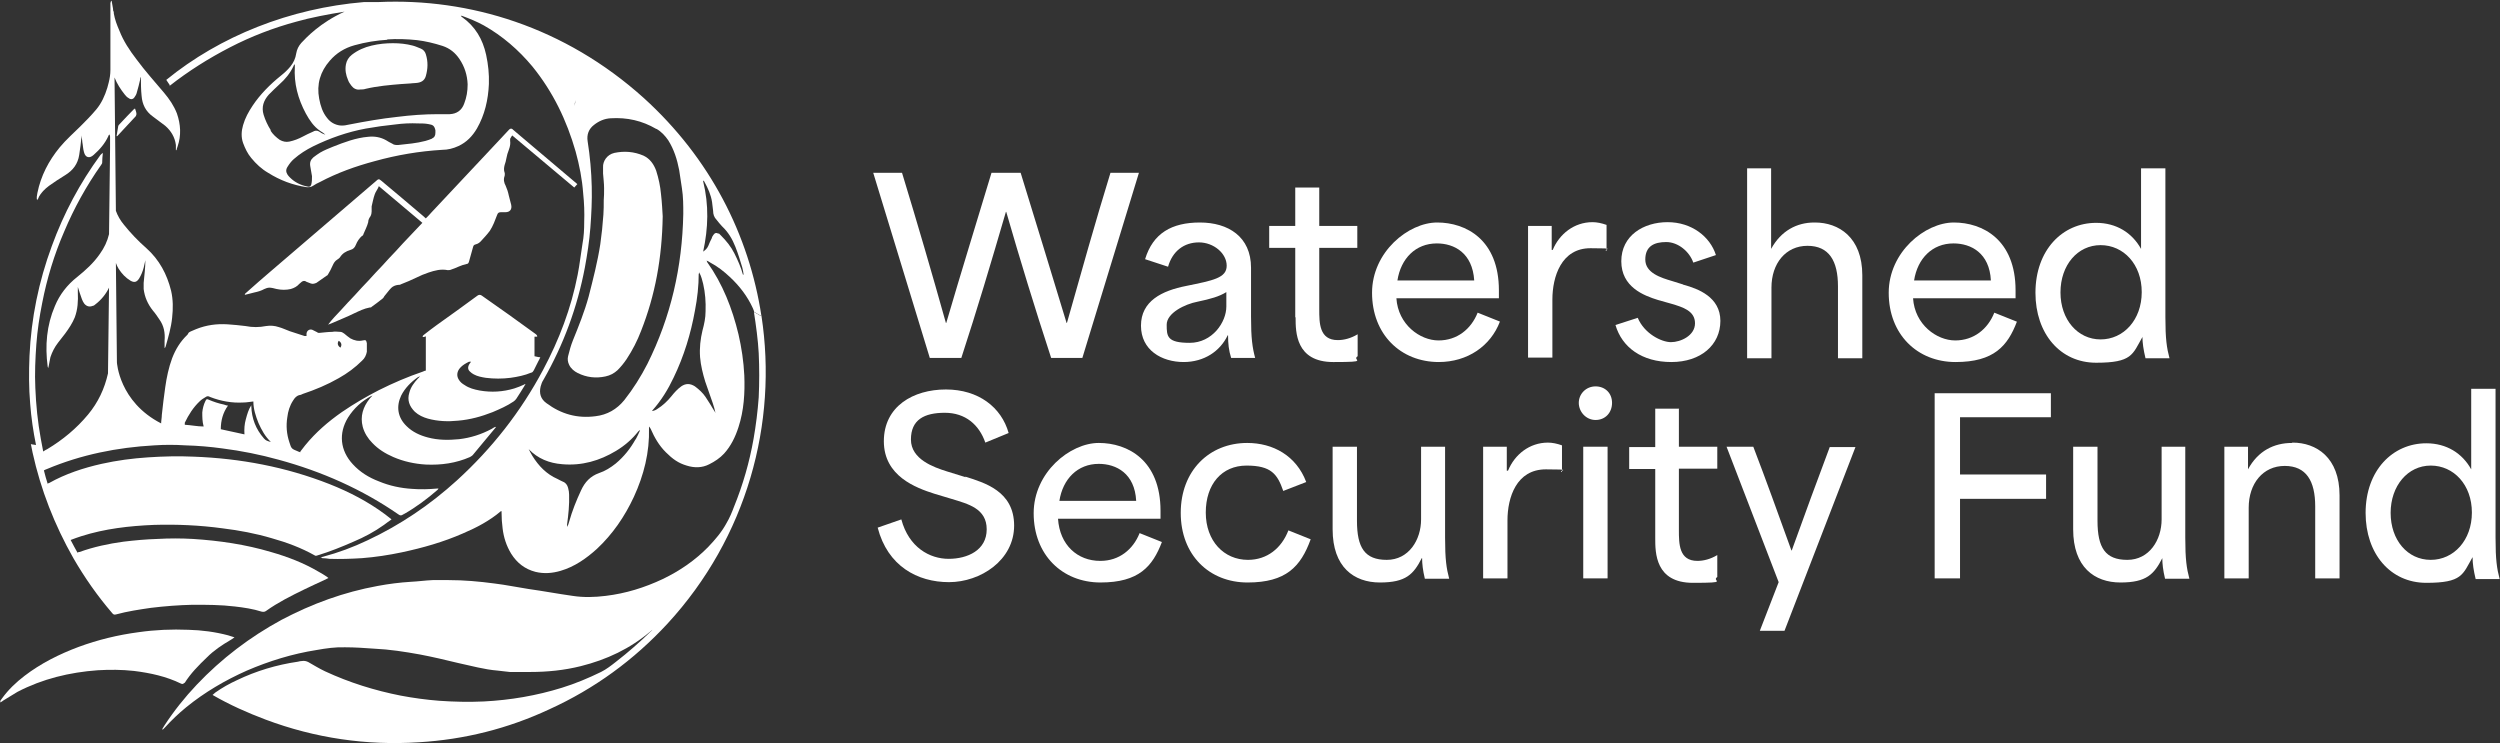<?xml version="1.0" encoding="UTF-8"?>
<svg id="Layer_2" xmlns="http://www.w3.org/2000/svg" version="1.1" viewBox="0 0 729.2 216.8">
  <rect x="0" y="0" width="729.2" height="216.8" fill="#333333" stroke="none"/>
  <!-- Generator: Adobe Illustrator 29.5.1, SVG Export Plug-In . SVG Version: 2.1.0 Build 141)  -->
  <defs>
    <style>
      .st0 {
        fill: #fff;
      }
    </style>
  </defs>
  <path class="st0" d="M49.4,25.1c5.6-4.4,11.5-8.1,17.7-11.3h0c6.2-3.2,12.7-5.7,19.4-7.5,3.8-1.1,9.5-2.2,14-2.9-7.1,3.2-11.2,7.6-12.6,9.1h0c-.8.9-1.3,1.9-1.5,3.1-.2,1.4-.8,2.7-1.7,3.8-.8,1-1.8,1.9-2.8,2.7-3.1,2.5-6,5.4-8.2,8.7-1.2,1.8-2.2,3.6-2.8,5.7-.5,1.7-.6,3.5,0,5.2.6,1.6,1.3,3.1,2.4,4.4,1.4,1.7,3,3.2,4.9,4.3,3.5,2.2,7.2,3.6,11.3,4.2.7,0,1.2,0,1.8-.4.6-.4,1.3-.8,2-1.1,5.1-2.7,10.4-4.6,16-6.1,6.5-1.8,13-2.9,19.7-3.3,1.6,0,3.2-.4,4.7-1.1,2.4-1.1,4.1-2.9,5.4-5.1,2.3-4,3.3-8.4,3.5-13,.1-2.9-.2-5.7-.8-8.5-1-4.6-3.2-8.3-7-11-.1,0-.2-.2-.4-.4h.3c2.2.8,4.4,1.7,6.4,2.8,5.5,3.1,10.2,7.2,14.2,12,6,7.4,10,15.7,12.6,24.8,1.1,4,1.9,8,2.2,12.2.3,2.8.4,5.6.3,8.4,0,2.1-.1,4.2-.5,6.3-.5,3-.8,6-1.4,9-1.9,9.8-5.4,19-10.1,27.8-6.5,12.2-14.9,22.9-25.1,32.2-7.8,7.1-16.5,13-26.1,17.5-4.2,2-8.5,3.6-13,4.8-.2,0-.3.1-.7.2.3,0,.4.1.5.2.7,0,1.4.1,2.1.2,3.2.1,6.3,0,9.5-.2,3.9-.3,7.8-.9,11.6-1.7,6.1-1.3,12.1-3,17.8-5.5,4-1.7,7.8-3.7,11.1-6.5h.2v.5c0,1.5.1,3,.3,4.5.3,2.6,1.1,5.1,2.5,7.4,1.7,2.7,4,4.5,7.1,5.3,2.5.6,4.9.4,7.3-.3,4.1-1.2,7.5-3.6,10.6-6.4,4.6-4.3,8.1-9.4,10.8-15.2,2.9-6.3,4.6-13,4.4-20v-.5c.2.2.4.5.5.7,1.1,2.5,2.4,4.8,4.4,6.8s3.7,3.2,6.1,3.9c2.2.7,4.5.7,6.6-.4,1.6-.8,3.1-1.8,4.3-3.1,2-2.2,3.3-4.9,4.2-7.7,1.6-4.9,1.9-10,1.7-15.1-.2-4.1-.8-8.1-1.7-12-1.8-7.5-4.6-14.7-9.1-21,0,0-.1-.2-.2-.5.5.2.8.4,1.1.6,2.1,1.1,4,2.6,5.7,4.2,2.8,2.6,5.1,5.6,6.7,9.1.2.4.3.8.4,1.1l2.1,1.2c-3.6-23.7-15-46.1-34.3-63.6C164.7,7.8,136.8-.6,110.4.6h-4.2c-21.6,1.8-42,9.9-57.7,22.7.3.5.6.9,1,1.5v.3ZM167.6,30.9c0-.6.1-1.1.3-1.7-.1.5-.2,1.1-.3,1.7ZM185.4,128.1h0c-1.5,2.7-3.4,5.1-5.8,7.1-1.5,1.2-3.1,2.2-4.9,2.8-2.5.9-4.1,2.6-5.2,5-1.4,3-2.6,6-3.5,9.2-.1.5-.3,1-.6,1.5v-.7c.4-2.9.7-5.8.6-8.7,0-.6-.1-1.3-.3-2-.2-.8-.7-1.5-1.5-1.8-.5-.2-1-.5-1.6-.8-3.2-1.4-5.5-3.8-7.3-6.7-.4-.6-.7-1.3-1.1-2,2.7,2.8,6,4.1,9.8,4.4,5.7.5,10.9-1,15.7-3.9,2.5-1.5,4.7-3.4,6.5-5.7.1,0,.2-.3.5-.3-.4.9-.8,1.8-1.3,2.7h0ZM205.2,52.7h0c.2.2.3.3.3.4,1,1.8,1.9,3.8,2.2,5.9.1.8.2,1.7.3,2.5,0,1,.3,1.9,1,2.6.5.6,1,1.3,1.6,1.9,1.8,1.7,3,3.7,3.9,6,.8,2,1.4,4,2,6,.2.7.3,1.4.4,2.1h-.2c-.6-2.2-1.5-4.2-2.5-6.2s-2.4-3.7-3.9-5.2-.4-.4-.7-.5c-.6-.4-1.1-.3-1.5.3s-.4.6-.5,1c-.4.7-.7,1.5-1,2.2s-.8,1.2-1.5,1.7c1.5-6.9,1.7-13.6,0-20.5v-.2ZM203.9,79.8v-.4c.7,1.2.9,2.3,1.2,3.4.6,2.6.8,5.3.7,8,0,1.9-.4,3.8-.9,5.6-.6,2.5-.9,5.1-.7,7.8.2,2.4.8,4.8,1.5,7.1.7,2.1,1.5,4.2,2.2,6.3.3.9.6,1.9.8,2.9-.1-.2-.2-.5-.4-.7-.8-1.3-1.6-2.7-2.5-4-.8-1.2-1.9-2.2-3.1-3.1-1.4-.9-2.7-.9-4,0-1.1.8-2,1.8-2.8,2.8-1.2,1.5-2.6,2.8-4.2,3.8-.4.3-.9.5-1.5.6,0,0,0,0,.1-.2,2.6-2.9,4.6-6.2,6.2-9.6,3-6.2,5-12.8,6.2-19.5.7-3.6,1.1-7.2,1.1-10.8h0ZM191.5,37.6h0c1.4.8,2.5,2,3.4,3.3,1.7,2.7,2.6,5.6,3.2,8.7.3,1.8.5,3.5.8,5.3.4,2.5.4,5,.4,7.5-.3,15.4-3.6,30-10.5,43.8-1.9,3.7-4.1,7.2-6.7,10.5-2.2,2.7-5,4.3-8.4,4.7-5.3.7-10-.6-14.3-3.8-1.7-1.2-2.2-2.9-1.7-4.9.2-.7.4-1.3.8-1.9,5.9-10.3,9.9-21.2,12.1-32.8.7-3.8,1.3-7.7,1.6-11.6.3-4,.5-7.9.4-11.9-.1-4.4-.5-8.9-1.2-13.3-.3-1.9.3-3.6,1.9-4.8,1.4-1.1,3-1.8,4.8-1.9,4.8-.3,9.2.7,13.3,3.1h0ZM156,12.9h0c-.5-.1-1.1-.3-1.6-.4.5.1,1.1.3,1.6.4ZM79,38h0c-.9-1.4-1.6-2.9-2.1-4.5-.7-2.3,0-4.2,1.5-5.9,1-1,2.1-2.1,3.1-3,1.7-1.5,3.1-3.2,4.1-5.3,0-.2.2-.3.4-.6v.8c-.3,4.8.9,9.3,3.2,13.6,1.1,2,2.3,3.8,4.2,5.1.5.3,1,.6,1.5,1.1-.5-.2-1.1-.4-1.6-.8-.7-.5-1.4-.5-2.2,0-.9.4-1.8.8-2.7,1.3-1.3.7-2.6,1.2-4,1.5-1,.2-1.9,0-2.8-.5-1-.7-2-1.6-2.7-2.7h0ZM126.1,40.4h0c-.7.3-1.3.5-2,.7-2.6.7-5.3.9-8,1.2-.6,0-1.2,0-1.7-.4-.6-.3-1.2-.6-1.8-1-1.6-.9-3.4-1.2-5.2-1-3.6.3-7,1.6-10.3,2.9-1.2.5-2.5,1-3.7,1.7-.7.4-1.3.9-2,1.4-.8.7-1.1,1.5-.9,2.6.2,1,.3,1.9.5,2.9,0,.8,0,1.6-.2,2.4-.2.6-.5.8-1.2.6-1.9-.4-3.6-1.2-5-2.6-.2-.2-.5-.5-.7-.8-.5-.8-.6-1.5,0-2.4.5-.8,1.1-1.6,1.8-2.2,1.7-1.5,3.6-2.7,5.6-3.7,4.9-2.4,10-4.2,15.4-5.2,2.8-.5,5.7-.9,8.6-1.2,2.2-.3,4.5-.4,6.7-.3,1,0,2,0,3,.2,1.3.2,1.7.5,2,1.8,0,.3,0,.6,0,.7,0,.9-.3,1.4-1,1.7ZM112.9,11.5c2.9-.2,5.8-.1,8.7.2,2.5.3,5,.9,7.5,1.7,2.1.7,3.7,2,4.9,3.8,1.5,2.2,2.3,4.7,2.4,7.4,0,2-.3,3.8-1,5.6-.7,2-2.2,3-4.2,3.1h-3.4c-4,0-8,.3-12,.8-4.6.5-9.2,1.3-13.8,2.2-.9.2-1.8.4-2.8.3-1.6-.2-2.9-1-3.8-2.2-1.3-1.6-1.9-3.5-2.3-5.6-.8-4.2.3-7.9,3.1-11.1,1.9-2.2,4.3-3.7,7.2-4.5,3.2-.9,6.4-1.4,9.6-1.6h0Z"/>
  <path class="st0" d="M222,92.2l-2.1-1.2c.6,3.8,1.2,8.2,1.4,12,.2,4.3.2,8.6,0,12.9-.3,4.1-.8,8.1-1.5,12.1-1.2,6.8-3.1,13.4-5.7,19.8-.6,1.6-1.3,3.3-2.2,4.8-1.4,2.6-3.3,4.8-5.3,6.9-3.8,3.9-8.3,7-13.3,9.4-5.3,2.5-10.8,4.2-16.6,4.9-3.2.4-6.5.5-9.7,0-4.3-.6-8.5-1.4-12.8-2-3.3-.5-6.6-1.2-9.9-1.6-4.5-.6-8.9-1-13.5-1h-4.6c-2.2.1-4.3.4-6.4.5-3.2.2-6.4.6-9.6,1.2-9.9,1.8-19.2,5.2-28.1,9.9-9.2,5-17.5,11.3-24.7,18.9-3.5,3.7-6.7,7.7-9.5,12-.2.3-.4.7-.6,1,0,0,0,0,.2.1.2-.2.4-.4.6-.6,1.9-2.1,4-4.1,6.2-5.9,5.4-4.4,11.4-7.9,17.7-10.7,6.5-2.8,13.3-4.9,20.3-6,2.8-.5,5.6-.9,8.4-.8,2.8,0,5.6.2,8.4.4,4.5.2,9,.9,13.4,1.7,3.7.7,7.5,1.6,11.2,2.5,3.8.8,7.6,1.9,11.5,2.2,1.1.1,2.3.3,3.5.4h6c5,0,9.9-.5,14.7-1.7,7.6-1.9,14.4-5.1,20.4-10.2.2-.1.3-.3.5-.4h0c-.2.2-.3.4-.5.5-3.2,3.1-6.6,6.1-10.1,8.8-1.4,1.1-2.8,2.2-4.4,3-3.7,1.8-7.5,3.4-11.4,4.6-7.4,2.3-15,3.6-22.8,4-4.3.2-8.7.1-13-.2-3.8-.3-7.5-.8-11.2-1.5-7.6-1.5-15-3.8-22.1-7.1-1.7-.8-3.3-1.8-4.9-2.7-.6-.3-1.2-.4-1.8-.3-.4,0-.8.1-1.2.2-6.2.9-12.2,2.7-17.8,5.4-2.2,1-4.3,2.2-6.3,3.6-.2.2-.5.4-.8.7,5,2.9,10.2,5.2,15.5,7.2,14.4,5.4,29.4,7.6,44.7,6.6,13.3-.8,26-4,38-9.6,13.2-6,24.7-14.4,34.5-25,23.2-25.2,32.2-58.5,27.4-89.8h0Z"/>
  <path class="st0" d="M9,129.5c.1.6.4,1.9.5,2.5h.2-.2c2.4,10.9,6.4,21.1,11.9,30.8,3.3,5.7,7,11,11.3,16,.3.4.6.6,1.2.4,3.3-.9,6.7-1.4,10.1-1.9,4.1-.5,8.1-.8,12.2-.9,4.1,0,8.2,0,12.3.5,2.6.3,5.3.7,7.8,1.5.5.1.9.1,1.3-.2,3.5-2.5,7.3-4.4,11.2-6.3,2-1,4.1-1.9,6.2-2.9.2-.1.5-.3.8-.4-.2-.2-.4-.3-.5-.4-.8-.5-1.5-1-2.3-1.4-4.4-2.6-9.1-4.4-14-5.8-7.4-2.2-15-3.3-22.7-3.8-3.5-.2-6.9-.2-10.4,0-3.3.1-6.6.4-9.9.8-4.4.6-8.6,1.5-12.8,3-.2,0-.3,0-.6.2-.7-1.2-1.3-2.4-2-3.7,1.1-.4,2.1-.8,3.1-1.1,6.9-2.2,14-3,21.2-3.3,6.7-.2,13.4.1,20,1,4.9.6,9.7,1.5,14.4,2.9,4.3,1.2,8.6,2.8,12.5,5,.3.2.5.1.8,0,3.6-1.1,7.1-2.5,10.5-4,3.1-1.3,6.1-2.9,8.9-4.9.7-.5,1.3-1,2.2-1.6-.7-.6-1.3-1-1.9-1.5-5-3.7-10.4-6.5-16.2-8.8-12.7-5-26-7.5-39.6-8-4.4-.2-8.8-.1-13.3.2-4.6.3-9.1.9-13.6,1.9-5.3,1.2-10.5,2.9-15.3,5.6-.1,0-.2,0-.4.2-.4-1.3-.8-2.6-1.1-3.9.4-.2.6-.3.9-.4,10-4.2,20.5-6.3,31.3-6.9,3-.2,6-.2,9.1,0,3.6.1,7.2.4,10.8.9,5.5.7,11,1.8,16.4,3.3,12.5,3.4,24.3,8.6,35,16,.4.3.8.3,1.2,0h0l.4-.2-.2-.2s.2.1.2.2c3.5-2,6.7-4.4,9.7-7,0,0,.2-.2.3-.4h-.4c-2.4.2-4.8.3-7.2.1-3.4-.2-6.7-.9-9.8-2.2-2.9-1.1-5.5-2.7-7.6-5-3.7-4-4.2-9-1.4-13.6,1.7-2.7,4-4.8,6.8-6.3,0,0,.2,0,.4-.2-.4.4-.6.7-.9,1-1.9,2.4-2.8,5.1-2,8.2.5,1.8,1.5,3.4,2.8,4.7,1.7,1.8,3.8,3.1,6.1,4.1,3,1.3,6.2,2,9.5,2.2,4.5.2,8.8-.4,12.9-2.2.3-.2.7-.4.9-.7,2.1-2.5,4.2-5.1,6.4-7.7,0,0,.2-.3.3-.4-.5,0-.9.4-1.3.6-3,1.6-6.1,2.6-9.5,3-3.1.3-6.1.3-9.1-.5-2.3-.6-4.5-1.6-6.2-3.3-2.6-2.5-3.1-5.7-1.6-8.9,1.1-2.2,2.9-4,4.9-5.4.2,0,.3-.2.5-.3,0,.3-.3.5-.5.7-1.1,1.2-2.1,2.5-2.5,4.1-.7,2.2,0,4,1.6,5.6,1.1,1,2.4,1.6,3.8,2,2.9.8,5.9.9,8.8.6,3.5-.3,6.8-1.2,10.1-2.5,2.1-.9,4.2-1.8,6.1-3.1.3-.2.6-.5.8-.8.8-1.2,1.6-2.5,2.4-3.8,0,0,.1-.3.3-.5-.3,0-.4.2-.5.2-.9.4-1.8.8-2.8,1.1-3.3,1-6.7,1.2-10.1.6-1.6-.3-3.1-.7-4.4-1.6-.7-.4-1.3-.9-1.7-1.6-.7-1.1-.5-2.4.4-3.4.7-.8,1.6-1.3,2.6-1.8.2,0,.3,0,.6,0-.2.3-.4.5-.5.7-.5.8-.5,1.6.2,2.2.3.3.7.6,1.1.8,1.1.6,2.3.8,3.5,1,2.4.3,4.8.3,7.2,0,2.1-.3,4.1-.7,6-1.5.4,0,.6-.4.8-.7.4-.9.9-1.7,1.3-2.6.2-.4.4-.7.6-1.2-.6,0-1.1-.2-1.7-.3h0v-5.7c.3,0,.5,0,.8,0,0-.5-.3-.6-.5-.8-5.2-3.8-10.4-7.5-15.7-11.2q-.6-.4-1.2,0c-4,2.9-7.9,5.8-11.9,8.6-1.3.9-2.5,1.9-3.7,2.8-.2.2-.5.3-.4.7.3,0,.5,0,.9-.2v10c-.3,0-.6.2-.9.3-4.4,1.5-8.6,3.3-12.8,5.4-3.7,1.9-7.3,4-10.8,6.4-4,2.8-7.6,5.9-10.7,9.7-.5.6-.9,1.2-1.4,1.8v.2s-.2,0-.3-.1h0c0,0-.2,0-.3-.1-1.9-.8-2-.7-2.6-2.7-.8-2.4-1-4.8-.6-7.3.2-1.7.7-3.4,1.7-4.9.5-.8,1-1.4,2-1.6.3,0,.5-.2.8-.3,3.6-1.2,7.2-2.7,10.5-4.6,2.5-1.4,4.8-3.1,6.8-5.1.8-.7,1.2-1.6,1.4-2.6,0-.8,0-1.7,0-2.5-.2-.9-.3-1-1.2-.8h0c-1.3.3-2.5,0-3.6-.6-.6-.4-1.2-.9-1.8-1.4-.3-.2-.7-.5-1.1-.5-.8,0-1.6-.2-2.4,0-1.3,0-2.5.2-3.8.3-.2,0-.4,0-.6-.2-.5-.2-.9-.5-1.4-.7-.8-.3-1.6.2-1.7,1.1v.7h-.6c-1.4-.5-2.9-.9-4.3-1.4-1.1-.4-2.1-.9-3.2-1.2-1.2-.4-2.4-.5-3.7-.3-2,.4-4,.4-6,0-1.7-.2-3.5-.4-5.2-.5-3.2-.2-6.2.2-9.2,1.4s-1.9,1-2.6,1.7c-2,1.9-3.4,4.2-4.4,6.8-1,2.7-1.6,5.6-2,8.4-.4,2.7-.7,5.4-1,8.1,0,.8-.2,1.7-.2,2.5h0c-12.3-6.3-12.9-17.8-12.9-17.8l-.3-29c.2.6.5,1.2.8,1.7.9,1.4,2,2.6,3.5,3.5,1.1.6,1.8.4,2.5-.7.6-1,1-2,1.3-3.1.2-.7.3-1.5.5-2.2,0,2.2-.3,4.4-.5,6.6v1.8c.3,2.4,1.2,4.4,2.7,6.3.7.8,1.3,1.7,1.9,2.6,1.3,1.8,1.7,3.9,1.5,6.2,0,.4,0,.7,0,1.1v1c.2,0,.2-.3.3-.4.8-2.8,1.6-5.5,1.9-8.4.3-2.7.3-5.3-.3-7.9-1.2-4.8-3.4-9-7.2-12.4-2.4-2.1-4.6-4.4-6.6-6.9-1-1.2-1.8-2.6-2.3-4l-.4-38.9c.7,1.8,1.8,3.5,3,5,.3.4.7.8,1.1,1,.6.5,1.3.4,1.7-.2.3-.4.6-.9.7-1.4.4-1.3.7-2.6,1-3.9,0-.2,0-.5.2-.6,0,1.8,0,3.7.2,5.5.2,2.5,1.2,4.5,3.3,6,1.2.9,2.4,1.8,3.6,2.7,1.7,1.5,2.8,3.3,3.1,5.6,0,.5,0,1,0,1.5h.2c0-.4.2-.7.3-1.1,1.1-3.2.9-6.4-.2-9.6-.9-2.3-2.2-4.2-3.8-6.1-2.7-3.2-5.5-6.3-8-9.7-2-2.6-3.8-5.3-5-8.4-.7-1.6-1.3-3.2-1.6-4.9,0-.3,0-.6-.2-.9,0-.8-.3-1.7-.4-2.6,0,0,0-.2-.2-.3,0,.2-.2.5-.2.7v4.8c0,4.1,0,8.2,0,12.3v2.4c0,1.3-.2,2.5-.5,3.7-.1.5-.3,1-.4,1.5-.7,2.3-1.7,4.5-3.2,6.3-1.5,1.8-3.1,3.4-4.7,5s-4.2,3.9-6,6.1c-3.2,3.9-5.5,8.3-6.5,13.3-.1.7-.3,1.3-.1,2.1.1-.2.2-.3.3-.4.3-.9.9-1.6,1.5-2.3.5-.5,1-1,1.7-1.5,1.5-1.1,3.1-2.1,4.7-3.1,2.3-1.4,3.7-3.3,4.1-5.9.3-1.8.5-3.6.7-5.7,0,.8.2,1.3.2,1.9.2,1,.2,2,.5,3,.4,1.6,1.6,1.9,2.8.8,1.8-1.6,3.3-3.3,4.3-5.5,0-.2.2-.3.3-.5.1.2.2.4.2.6v3.3l-.3,25.2c-.5,2.1-1.4,4-2.7,5.8-1.8,2.6-4.1,4.7-6.6,6.7-2.9,2.3-5.1,5.1-6.5,8.5-2.4,5.6-2.9,11.5-2.1,17.6,0,0,0,.2.2.5,0-.3,0-.4.1-.6.2-.9.3-1.8.5-2.6.5-1.5,1.2-2.9,2.2-4.2.7-.9,1.4-1.8,2.1-2.7,1.1-1.5,2.1-3,2.8-4.7.9-2.4,1-4.8.9-7.3v-1.6c.4,1.3.8,2.5,1.2,3.6.2.5.4.9.7,1.3.7.8,1.5,1,2.5.6.2,0,.5-.2.7-.4,1.7-1.3,3.1-3,4-4.9l-.3,24.7v.3c-1,4.5-2.9,8.5-5.8,12-3.4,4.1-7.4,7.4-11.9,10.1-.4.2-.8.4-1.2.7h0c-.2-1.1-.5-2.7-.7-3.7-.9-4.9-1.4-9.9-1.6-14.9-.2-4.2,0-8.5.3-12.7.3-4,.9-8,1.7-12,1.4-7.2,3.5-14.1,6.4-20.8,2.9-6.9,6.5-13.4,10.8-19.5.1-.2.3-.4.3-.6,0-1,.1-2,.2-2.9-.3.2-.5.4-.7.6-6,8.2-10.7,17-14.2,26.6-3.8,10.3-6,21-6.5,32-.2,4.7-.2,9.4.2,14,.3,4,.9,8.1,1.7,12l-1.3-.2ZM98.8,99.4c.8.5,1,1.2.5,2-.8-.5-1-1.3-.5-2ZM53.9,123.3c1.1-2.3,2.5-4.5,4.3-6.2.5-.5,1.1-.9,1.8-1.3.4-.3.8-.3,1.3,0,3.1,1.2,6.3,1.8,9.7,1.6.9,0,1.9-.2,2.9-.3,0,2.2.7,4.3,1.5,6.3.9,2,1.9,3.9,3.6,5.5-.9-.2-1.5-.4-2-1h0c-2.4-2.7-3.6-5.9-3.7-9.4v-.3h0c-.8,1.2-1.2,2.6-1.6,4.1-.4,1.4-.5,2.9-.4,4.4-2.3-.5-4.6-1-6.9-1.5,0-2.5.6-4.8,2.1-6.9-.5,0-.8-.2-1.2-.3-1.5-.3-3-.8-4.4-1.4-.6-.3-.7-.2-1,.4-.5,1-.8,2.2-.9,3.3,0,1.3,0,2.7.4,4.1-1.9,0-3.6-.4-5.5-.5v-.6Z"/>
  <path class="st0" d="M148.9,40.3c0,0,.4-.7.5-.8l18.1,15.2.9-1-18.8-15.9c-.1-.2-.6-.5-1.1,0-1.5,1.6-3,3.2-4.4,4.7-6.1,6.5-12.1,12.9-18.2,19.4-.5.6-1.1,1.2-1.7,1.8-.3-.3-.6-.5-.9-.8-4-3.4-8-6.8-12.1-10.2-.3-.2-.5-.4-.6-.4h0c-.2,0-.4,0-.8.4-10.3,8.8-20.5,17.6-30.8,26.4-2.4,2-4.7,4.1-7.1,6.2-.2.2-.5.3-.5.7,1-.2,1.9-.5,2.8-.7,1-.2,2-.5,2.9-1,.4-.2,1-.4,1.5-.4s1.4.2,2.1.4c1.4.3,2.8.3,4.1,0,1-.3,1.8-.7,2.5-1.5.2-.2.5-.4.7-.6.4-.3.9-.4,1.4,0,.4.2.9.3,1.3.5.6.2,1.1,0,1.6-.2,1-.7,2-1.4,3-2.1.2,0,.3-.3.4-.4.5-.8.9-1.6,1.3-2.5.3-.7.7-1.4,1.4-1.8.3-.2.6-.4.8-.7.7-1.1,1.7-1.7,3-2.1.8-.2,1.3-.7,1.6-1.5.4-1,1-1.9,1.8-2.6.2,0,.4-.3.4-.5.5-1.2,1.1-2.3,1.4-3.5,0-.7.3-1.2.7-1.8.2-.4.3-.9.3-1.3v-1.5c.3-1.2.5-2.4.9-3.5.2-.7,1-1.7,1.2-2.4l12.7,10.7c-1,1.1-2.7,2.8-3.7,3.9-1.3,1.4-2.7,2.8-4,4.3-1.3,1.4-2.7,2.8-4,4.3-1.3,1.4-2.7,2.8-4,4.3-1.3,1.4-2.7,2.8-4,4.3-1.3,1.4-2.7,2.8-4,4.3-1.3,1.4-2.7,2.8-3.8,4.3.5-.2,1-.4,1.5-.6,2-.9,4.1-1.7,6.1-2.7,1.5-.7,2.9-1.4,4.5-1.7.2,0,.5,0,.6-.2,1.1-.8,2.2-1.6,3.3-2.5.2-.2.3-.4.4-.6.7-.8,1.3-1.7,2-2.4.5-.5,1.2-.8,2-.9.3,0,.6,0,.9-.2,1.5-.6,3-1.2,4.4-1.9,1.2-.6,2.4-1.1,3.6-1.5,1.8-.6,3.6-1.1,5.6-.7.3,0,.7,0,1.1-.2,1.5-.5,2.9-1.3,4.4-1.6.4,0,.6-.3.7-.7.4-1.5.8-2.9,1.2-4.3.1-.4.3-.6.7-.7.8-.2,1.3-.6,1.8-1.2.3-.4.7-.7,1-1.1.5-.6,1-1.1,1.4-1.7.9-1.4,1.5-3,2.1-4.6.2-.6.5-.8,1.1-.8h1.3c1.4,0,2-.9,1.7-2.2-.2-.9-.5-1.8-.7-2.7-.2-1-.5-1.9-.9-2.8-.5-.9-.7-1.9-.3-2.9,0-.3.1-.6,0-.9-.3-.8-.2-1.5,0-2.3.2-.6.4-1.2.5-1.9.1-.4.2-.9.3-1.3.4-1.2,1-2.4.8-3.8v-.2h0v-.4Z"/>
  <polygon class="st0" points="68.3 185.8 68.3 185.8 68.3 185.8 68.3 185.8"/>
  <path class="st0" d="M53.8,199.3c1.8-2.9,4.2-5.3,6.6-7.6,2-2,4.4-3.6,6.8-5,.3-.2.7-.4,1.2-.8-.7-.2-1.3-.4-1.9-.6-3.8-1-7.7-1.5-11.5-1.6-4.9-.2-9.7,0-14.6.7-6,.8-11.8,2.2-17.5,4.3-5.6,2.1-11,4.8-15.7,8.4-2.5,1.9-4.8,4.1-6.6,6.6-.2.2-.3.5-.5.7v.5c.4-.2.6-.4.9-.6,1.4-.8,2.7-1.7,4.1-2.5,7.3-3.8,15.2-5.7,23.4-6.3,3.5-.2,7-.2,10.6.2,4.8.6,9.4,1.6,13.7,3.7q.6.3,1-.3v.2Z"/>
  <path class="st0" d="M39.2,31.7c-1.5,1.5-2.9,3-4.4,4.6,0,0-.2.2-.3.4-.2,1-.3,2-.5,3h.2c1.8-1.9,3.6-3.9,5.4-5.8,0,0,.2-.4.2-.6,0-.5-.2-1-.4-1.6h0c-.2,0-.2.1-.3.2v-.2Z"/>
  <path class="st0" d="M175.9,48.9v1.7c.1,1.4.3,2.9.3,4.3s0,2.3-.1,3.5c0,1.4,0,2.8-.1,4.2-.2,2.9-.5,5.8-.9,8.6-.8,5.2-2.1,10.2-3.4,15.3-1.2,4.4-2.9,8.6-4.6,12.8-.6,1.5-1,3-1.4,4.6-.2.8-.1,1.7.3,2.5.5,1.1,1.5,1.9,2.5,2.4,2.6,1.3,5.3,1.6,8.1,1,1.4-.3,2.5-.9,3.5-1.8,1-1,1.9-2.1,2.7-3.3,1.7-2.6,3.1-5.3,4.2-8.2,4.1-10.4,6.1-21.2,6.3-33.4h0c-.1-1.5-.2-4-.5-6.5-.2-2.3-.7-4.6-1.4-6.8-.7-1.9-1.8-3.5-3.7-4.4-2.8-1.2-5.6-1.4-8.5-.8-2.2.5-3.4,2.5-3.3,4.2h0Z"/>
  <path class="st0" d="M100.9,18.8c-.3,1.6,0,3.1.6,4.5.2.6.6,1.2,1,1.7.6.8,1.5,1.3,2.6,1.1.5,0,1,0,1.6-.2,3.4-.8,6.9-1.1,10.5-1.4,1.4-.1,2.8-.2,4.2-.3,1.3-.1,2.4-.6,2.8-2,.6-2.1.7-4.2,0-6.4-.2-.7-.7-1.3-1.4-1.6-.8-.3-1.6-.7-2.4-.9-1.9-.5-3.8-.7-5.8-.7h0c-2.1,0-4.1.2-6.2.7s-4,1.3-5.8,2.7c-.9.7-1.5,1.7-1.7,2.8Z"/>
  <path class="st0" d="M280.4,104.4c4.6-14.1,8.6-27.5,13-42.6h.1c4.1,14.2,8.2,27.6,13.1,42.6h9.1l16.5-54h-8.3c-4.4,14.3-8.5,28.9-12.7,43.8h-.1c-4.4-14.6-8.9-29.1-13.4-43.8h-8.5c-4.4,14.6-8.9,29.1-13.2,43.8h-.1c-4.2-15-8.2-28.7-12.8-43.8h-8.4l16.5,54h9.3-.1Z"/>
  <path class="st0" d="M345.2,105.6c6.1,0,10.7-3.2,12.9-7.8h.1c0,2.4.2,4.4.9,6.6h7c-.8-3-1.2-5.7-1.2-12v-14.3c0-9.1-6.7-13.2-14.9-13.2s-13.7,3.1-16,10.7l6.7,2.2c1.3-4.6,4.7-7.1,9-7.1s8.1,3.2,8.1,6.8-4,4.3-11.8,5.9c-7.1,1.4-13.2,4.4-13.2,11.6h0c0,7.1,6,10.6,12.5,10.6h-.1ZM349.3,88c3.8-.8,6.3-1.5,8.4-2.8v4.2c0,4.6-4.1,10.6-10.7,10.6s-6.7-1.9-6.7-5.3,5.3-6,9-6.7h0Z"/>
  <path class="st0" d="M377.9,92.6h0c0,4.2,0,13,11,13s5.2-.5,7.1-1.7v-6.4c-2,1.2-4,1.7-5.8,1.7-5.4,0-5.4-5-5.4-9v-17.9h11.1v-6.4h-11.1v-11.2h-7v11.2h-7.6v6.4h7.6v20.2h0Z"/>
  <path class="st0" d="M419.6,105.6c8.5,0,15.2-4.7,17.9-11.8l-6.5-2.6c-1.9,4.8-6,8.1-11.4,8.1s-11.8-4.6-12.3-12.3h29.9v-2.3c0-14.8-9.6-19.8-18-19.8s-19,8.6-19,20.5h0c0,12.1,8.3,20.2,19.5,20.2h-.1ZM419.1,71c5.1,0,10.4,2.8,10.9,10.8h-22.4c1-6.4,5.3-10.8,11.5-10.8Z"/>
  <path class="st0" d="M468.6,73.4v-7.8c-1.4-.5-2.8-.8-4.1-.8-5.4,0-9.7,3.5-11.6,8.1h-.3v-7h-6.9v38.4h7.1v-16.9c0-6.7,2.6-15,11.1-15s3.3.3,4.7.8v.2Z"/>
  <path class="st0" d="M491,83l-3.2-1c-3.4-1-7.9-2.4-7.9-6.3s2.6-5.1,6.1-5.1,6.8,2.8,7.9,6l6.6-2.2c-1.7-5.4-7.1-9.6-14.1-9.6s-13.5,3.9-13.5,11.4,6.5,10,10.7,11.3l3.9,1.1c3.4,1,6.9,2.1,6.9,5.7s-4.2,5.5-7,5.5-7.8-2.5-9.7-7.1l-6.5,2.1h0c1.9,6.5,7.7,10.8,16.3,10.8s14.3-5,14.3-12-6.6-9.4-10.6-10.5h-.2Z"/>
  <path class="st0" d="M529.2,64.9c-5.1,0-9.7,2.4-12.6,7.7h0v-23.5h-7v55.4h7.1v-20.6c0-7.1,4.2-12.2,10.5-12.2s8.9,4.4,8.9,11.8v21h7.1v-24.2c0-11.1-6.9-15.4-13.8-15.4h-.1Z"/>
  <path class="st0" d="M588.2,93.8l-6.5-2.6c-1.9,4.8-6,8.1-11.4,8.1s-11.8-4.6-12.3-12.3h29.9v-2.3c0-14.8-9.6-19.8-18-19.8s-19,8.6-19,20.5h0c0,12.1,8.3,20.2,19.5,20.2s15.2-4.7,17.9-11.8h-.1ZM569.8,71c5.1,0,10.5,2.8,10.9,10.8h-22.4c1-6.4,5.3-10.8,11.5-10.8Z"/>
  <path class="st0" d="M624.9,98.1h0c0,1.9.3,3.9.9,6.4h7c-.8-3-1.2-5.6-1.2-12v-43.4h-7.1v23.5h0c-2.6-4.7-7.2-7.6-13.1-7.6-9.8,0-17.7,7.9-17.7,20.4h0c0,11.9,7.2,20.4,17.7,20.4s10.6-2.4,13.5-7.5v-.2ZM601,85.3c0-8,5-13.8,11.7-13.8s12,5.6,12,13.7-5.3,13.8-12,13.8-11.7-5.8-11.7-13.7Z"/>
  <path class="st0" d="M281.7,139.2l-5.5-1.7c-3.8-1.2-10.5-3.5-10.5-9.3s3.9-7.8,9.9-7.8,10,3.5,11.8,8.7l6.8-2.8c-2.1-7.5-8.8-12.7-18.3-12.7s-18.1,4.9-18.1,15.1,9.4,13.6,14.7,15.3l5,1.5c4.9,1.5,10.3,2.8,10.3,8.9s-5.6,8.6-11.1,8.6-11.6-3.3-13.8-11.5l-6.9,2.4h0c2.9,11.2,11.6,15.9,20.8,15.9s19-6.4,19-16.5-8.7-12.5-14.3-14.3l.2.2Z"/>
  <path class="st0" d="M320.9,163.6c-6.6,0-11.8-4.6-12.3-12.3h29.9v-2.3c0-14.8-9.6-19.8-18-19.8s-19,8.6-19,20.5h0c0,12.1,8.3,20.2,19.5,20.2s15.2-4.7,17.9-11.8l-6.5-2.6c-1.9,4.8-6,8.1-11.4,8.1h-.1ZM320.5,135.3c5.1,0,10.5,2.8,10.9,10.8h-22.4c1-6.4,5.3-10.8,11.5-10.8Z"/>
  <path class="st0" d="M364,163.3c-7,0-12.3-5.5-12.3-13.8s4.7-13.7,11.9-13.7,9,2.5,10.7,7.4l6.7-2.6c-2.9-7.7-9.7-11.4-17.2-11.4-11.1,0-19.4,8.1-19.4,20.4h0c0,12.3,8.3,20.3,19.5,20.3s15.5-4.6,18.4-12.6l-6.5-2.6c-2,5.2-6.2,8.6-11.8,8.6h0Z"/>
  <path class="st0" d="M421.6,130.3h-7.1v21.2c0,6-3.6,11.8-10,11.8s-8.7-3.5-8.7-11.4v-21.6h-7.1v24.1h0c0,11,6.2,15.5,13.8,15.5s9.8-2.4,12.2-7.1h.1c0,1.6.2,3.5.8,6h7.1c-.8-3-1.2-5.6-1.2-12v-26.5h.1Z"/>
  <path class="st0" d="M439.8,137.3h-.3v-7h-6.9v38.4h7.1v-16.9c0-6.7,2.6-14.9,11.2-14.9s3.3.3,4.7.8v-7.8c-1.4-.5-2.8-.8-4.1-.8-5.4,0-9.7,3.5-11.6,8.1h-.1Z"/>
  <path class="st0" d="M465.4,112.7c-2.8,0-4.9,2.2-4.9,4.8s2.1,5,4.9,5,4.8-2.1,4.8-5-2.1-4.8-4.8-4.8Z"/>
  <rect class="st0" x="461.8" y="130.3" width="7.1" height="38.4"/>
  <path class="st0" d="M489.8,119.2h-7v11.2h-7.6v6.4h7.6v20.2h0c0,4.2,0,13,11,13s5.2-.5,7.1-1.7v-6.4c-2,1.2-4,1.7-5.8,1.7-5.4,0-5.4-5-5.4-9v-17.9h11.2v-6.4h-11.2v-11.2h0Z"/>
  <path class="st0" d="M522.5,160.5h0c-3.8-10.5-7.3-20.3-11.1-30.2h-7.8l15.2,39.5h0l-5.5,14.2h7.2l20.7-53.6h-7.5c-3.7,9.8-7.3,19.7-11.1,30.2h0Z"/>
  <polygon class="st0" points="564.3 168.7 571.7 168.7 571.7 145.5 596.8 145.5 596.8 138.4 571.7 138.4 571.7 121.7 598.2 121.7 598.2 114.7 564.3 114.7 564.3 168.7"/>
  <path class="st0" d="M637.6,130.3h-7.1v21.2c0,6-3.6,11.8-10,11.8s-8.7-3.5-8.7-11.4v-21.6h-7.1v24.1h0c0,11,6.2,15.5,13.8,15.5s9.8-2.4,12.2-7.1h0c0,1.6.2,3.5.8,6h7.1c-.8-3-1.2-5.6-1.2-12v-26.5h.1Z"/>
  <path class="st0" d="M668.5,129.2c-5.2,0-9.9,2.3-12.8,7.7h0v-6.6h-6.9v38.4h7.1v-20.6c0-7.1,4.2-12.2,10.5-12.2s8.9,4.4,8.9,11.8v21h7.1v-24.2c0-11.1-6.8-15.4-13.7-15.4h0Z"/>
  <path class="st0" d="M727.9,156.8v-43.4h-7.1v23.5h0c-2.6-4.7-7.2-7.6-13.1-7.6-9.8,0-17.7,7.9-17.7,20.3h0c0,11.9,7.2,20.4,17.7,20.4s10.6-2.4,13.5-7.5h0c0,1.9.3,3.9.9,6.4h7c-.8-3-1.2-5.6-1.2-12h0ZM709,163.3c-6.8,0-11.7-5.8-11.7-13.7s5-13.8,11.7-13.8,12,5.6,12,13.7-5.3,13.8-12,13.8Z"/>
</svg>
